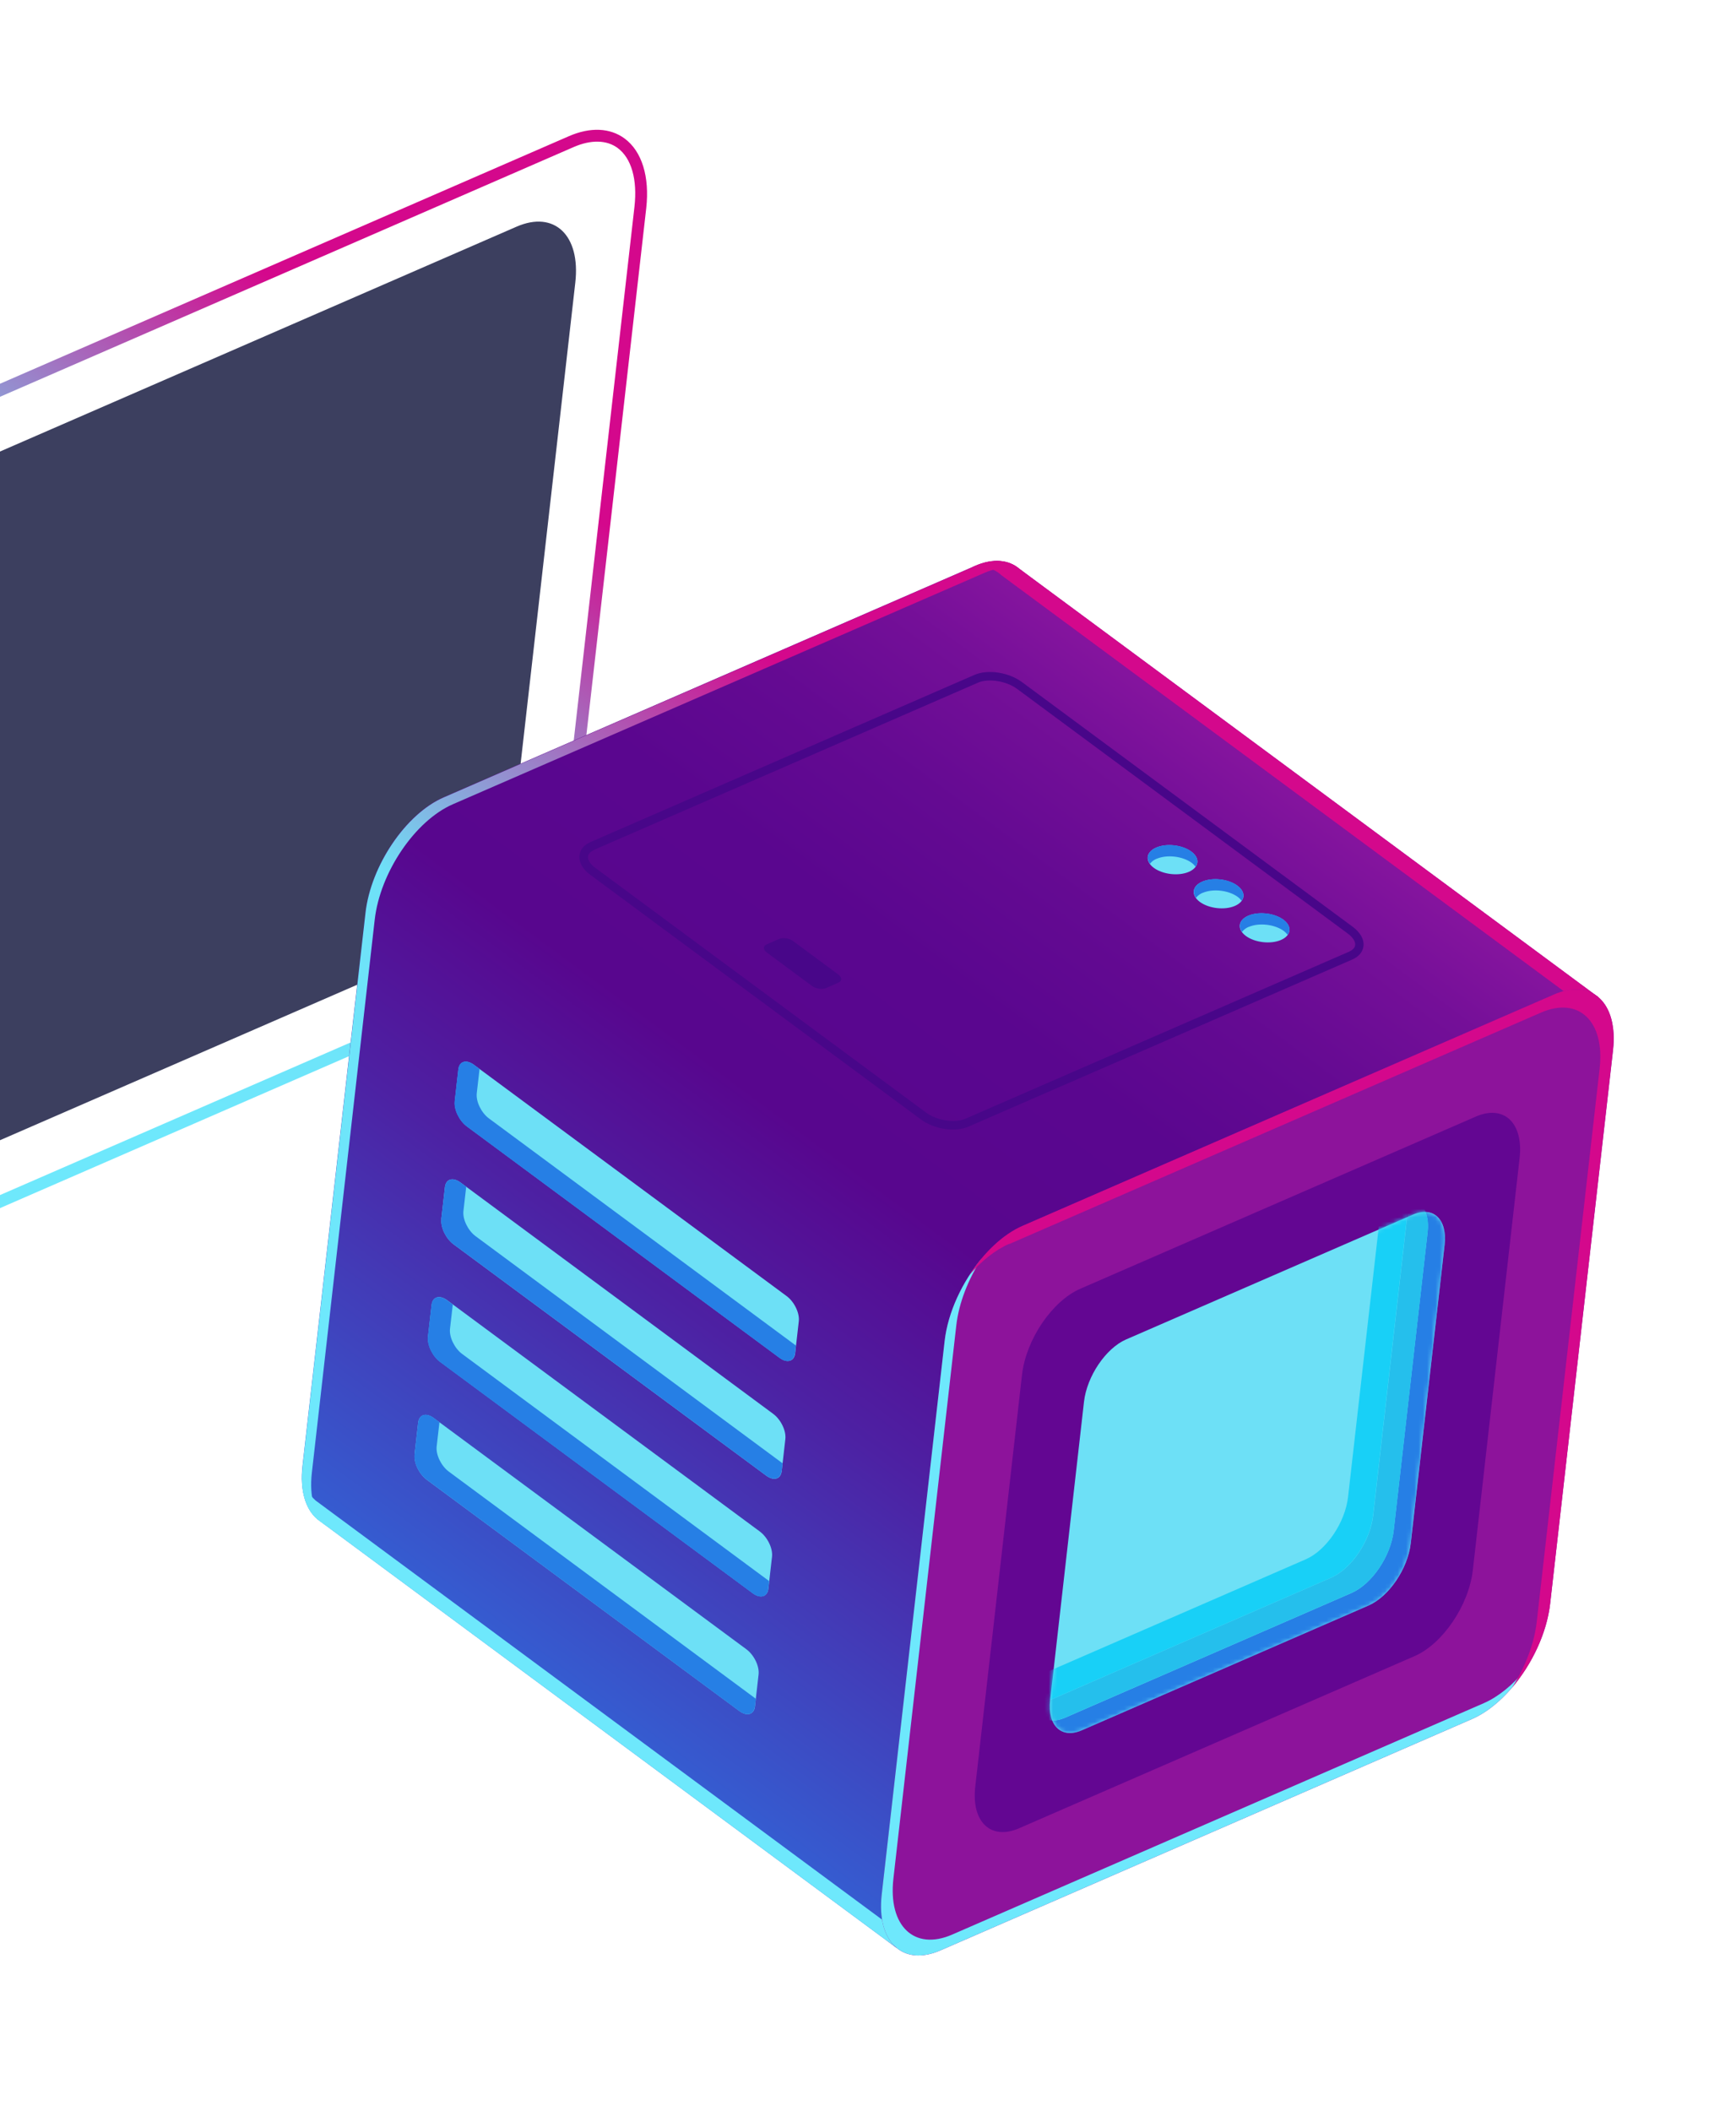 <?xml version="1.0" encoding="UTF-8"?>
<svg xmlns="http://www.w3.org/2000/svg" width="413" height="502" viewBox="0 0 413 502" fill="none">
  <g clip-path="url(#clip0_3604_7106)">
    <path opacity="0.8" d="M-3.564 108.935L122.899 53.905C131.889 49.994 138.146 55.952 136.866 67.203L121.906 198.77C120.625 210.021 112.3 222.304 103.309 226.215L-23.153 281.245C-32.144 285.156 -38.401 279.198 -37.12 267.947L-22.16 136.38C-20.88 125.129 -12.555 112.846 -3.564 108.935Z" fill="#0C0F38"></path>
    <path d="M-53.925 292.747C-54.246 290.606 -54.275 288.21 -53.996 285.674L-36.38 130.673C-34.827 117.004 -24.631 101.971 -13.629 97.194L135.324 32.396C140.426 30.173 145.14 30.385 148.606 32.949C152.707 35.982 154.578 42.032 153.743 49.498L136.127 204.5C134.574 218.169 124.378 233.202 113.375 237.979L-35.574 302.8C-40.676 305.023 -45.39 304.811 -48.856 302.247C-51.555 300.251 -53.298 296.935 -53.922 292.77L-53.925 292.747ZM-12.509 99.803C-22.671 104.218 -32.127 118.223 -33.577 131.006L-51.193 286.008C-51.92 292.47 -50.477 297.548 -47.196 299.975C-44.577 301.912 -40.848 301.989 -36.717 300.194L112.232 235.374C122.395 230.958 131.85 216.953 133.301 204.17L150.94 49.165C151.667 42.703 150.224 37.624 146.943 35.198C144.324 33.26 140.595 33.183 136.464 34.978L-12.486 99.799L-12.509 99.803Z" fill="url(#paint0_linear_3604_7106)"></path>
    <path d="M213.188 463.194L248.408 415.565L318.21 385.184C327.201 381.273 335.527 368.99 336.807 357.739L345.089 284.823L380.31 237.194L242.514 135.274C239.978 133.112 236.293 132.699 231.985 134.568L105.522 189.598C96.531 193.509 88.206 205.792 86.926 217.043L71.966 348.61C71.311 354.449 72.676 358.857 75.404 361.202L75.407 361.225L213.158 463.152L213.188 463.194Z" fill="url(#paint1_linear_3604_7106)"></path>
    <path d="M74.189 350.278L89.148 218.711C90.429 207.459 98.754 195.177 107.745 191.266L234.208 136.236C238.539 134.363 242.201 134.78 244.737 136.942L242.54 135.317C240.005 133.156 236.32 132.743 232.012 134.611L105.549 189.642C96.558 193.553 88.233 205.835 86.953 217.086L71.993 348.653C71.337 354.493 72.703 358.901 75.431 361.245L75.434 361.268L77.607 362.896L77.604 362.873C74.899 360.525 73.537 356.14 74.189 350.278Z" fill="url(#paint2_linear_3604_7106)"></path>
    <path d="M238.064 136.67L375.883 238.586L340.682 286.189L332.4 359.105C331.119 370.356 322.794 382.638 313.803 386.549L244.001 416.931L211.011 461.543L213.207 463.168L248.428 415.539L318.23 385.157C327.221 381.246 335.546 368.964 336.826 357.712L345.109 284.796L380.31 237.194L242.514 135.274C239.978 133.112 236.293 132.699 231.985 134.568L231.279 134.885C233.998 134.502 236.329 135.141 238.083 136.643L238.064 136.67Z" fill="#D4088C"></path>
    <path d="M212.636 458.594L74.998 356.792L74.995 356.769C73.479 355.443 72.376 353.42 71.832 350.889C71.719 355.636 73.08 359.221 75.43 361.246L75.433 361.269L212.863 462.937C212.952 461.489 212.899 460.038 212.633 458.571L212.636 458.594Z" fill="#6EE8FC"></path>
    <path d="M243.319 291.541L369.781 236.51C378.772 232.599 385.029 238.557 383.748 249.809L368.788 381.376C367.508 392.627 359.183 404.909 350.192 408.82L223.729 463.851C214.739 467.762 208.482 461.804 209.762 450.552L224.722 318.986C226.002 307.734 234.328 295.452 243.319 291.541Z" fill="url(#paint3_linear_3604_7106)"></path>
    <path d="M223.731 463.851L350.194 408.821C354.857 406.805 359.32 402.513 362.727 397.297C359.812 400.769 356.441 403.556 352.972 405.063L226.51 460.094C217.519 464.005 211.263 458.047 212.543 446.795L227.503 315.229C228.124 309.794 230.383 304.138 233.562 299.285C228.953 304.799 225.5 312.069 224.724 318.986L209.764 450.553C208.484 461.804 214.741 467.762 223.731 463.851Z" fill="#6EE8FC"></path>
    <path d="M256.97 306.511L351.115 265.544C357.809 262.636 362.473 267.067 361.515 275.446L350.393 373.401C349.436 381.78 343.252 390.918 336.561 393.85L242.416 434.817C235.722 437.726 231.058 433.294 232.016 424.915L243.138 326.96C244.095 318.581 250.279 309.443 256.97 306.511Z" fill="url(#paint4_linear_3604_7106)"></path>
    <path d="M267.925 318.542L336.139 288.869C340.999 286.753 344.351 289.97 343.681 296.023L335.625 366.999C334.936 373.079 330.445 379.705 325.586 381.821L257.372 411.494C252.512 413.61 249.16 410.394 249.83 404.34L257.886 333.364C258.579 327.307 263.066 320.658 267.902 318.546L267.925 318.542Z" fill="#6DE0F6"></path>
    <path d="M240.128 295.854L366.591 240.824C375.582 236.913 381.838 242.87 380.558 254.122L365.598 385.689C364.986 391.028 362.785 396.605 359.691 401.398C364.439 395.863 367.983 388.414 368.787 381.376L383.721 249.789C385.001 238.538 378.745 232.58 369.754 236.491L243.291 291.521C238.563 293.57 234.041 297.942 230.602 303.257C233.446 299.937 236.719 297.282 240.098 295.811L240.128 295.854Z" fill="#D4088C"></path>
    <mask id="mask0_3604_7106" style="mask-type:luminance" maskUnits="userSpaceOnUse" x="249" y="288" width="95" height="125">
      <path d="M267.925 318.542L336.139 288.869C340.999 286.753 344.351 289.97 343.681 296.023L335.625 366.999C334.936 373.079 330.445 379.705 325.586 381.821L257.372 411.494C252.512 413.61 249.16 410.394 249.83 404.34L257.886 333.364C258.579 327.307 263.066 320.658 267.902 318.546L267.925 318.542Z" fill="white"></path>
    </mask>
    <g mask="url(#mask0_3604_7106)">
      <path d="M339.632 293.029L331.557 364.032C330.867 370.112 326.377 376.737 321.517 378.853L253.284 408.553C252.201 409.021 251.215 409.192 250.316 409.162C251.434 411.912 254.018 412.984 257.332 411.547L325.565 381.847C330.425 379.732 334.915 373.106 335.605 367.026L343.68 296.023C344.221 291.307 342.272 288.351 339.102 288.237C339.621 289.501 339.836 291.093 339.632 293.029Z" fill="#267FE5"></path>
      <path d="M334.761 289.405L326.686 360.408C325.997 366.488 321.506 373.114 316.647 375.229L248.413 404.929C247.55 405.293 246.775 405.457 246.028 405.498C246.961 408.747 249.725 410.074 253.305 408.526L321.538 378.827C326.398 376.711 330.888 370.085 331.578 364.005L339.653 293.003C340.221 288 338.006 284.99 334.516 285.254C334.853 286.403 334.968 287.798 334.784 289.402L334.761 289.405Z" fill="#25BFEC"></path>
      <path d="M328.699 281.771C328.844 282.738 328.93 283.784 328.783 285.006L320.708 356.008C320.019 362.089 315.528 368.714 310.669 370.83L242.435 400.53C241.927 400.747 241.431 400.892 240.951 400.987C241.625 404.863 244.5 406.621 248.388 404.933L316.622 375.233C321.482 373.117 325.972 366.492 326.661 360.412L334.737 289.409C335.358 283.975 332.708 280.889 328.699 281.771Z" fill="#18D0F7"></path>
    </g>
    <path d="M108.186 261.935L109.05 254.347C109.273 252.384 110.942 251.898 112.767 253.249L187.139 308.237C188.965 309.587 190.26 312.264 190.036 314.227L189.172 321.816C188.948 323.779 187.28 324.264 185.454 322.913L111.102 267.899C109.276 266.549 107.982 263.872 108.205 261.909L108.186 261.935Z" fill="#6DE0F6"></path>
    <path d="M189.147 321.818L189.345 320L116.32 265.987C114.494 264.637 113.199 261.96 113.423 259.997L114.088 254.226L112.739 253.228C110.913 251.878 109.245 252.363 109.021 254.326L108.157 261.914C107.934 263.878 109.228 266.554 111.054 267.905L185.406 322.919C187.232 324.269 188.9 323.784 189.124 321.821L189.147 321.818Z" fill="#267FE5"></path>
    <path d="M104.987 289.922L105.85 282.333C106.074 280.37 107.743 279.885 109.568 281.235L183.943 336.246C185.769 337.596 187.064 340.273 186.84 342.236L185.976 349.825C185.753 351.788 184.084 352.273 182.258 350.923L107.91 295.932C106.084 294.581 104.789 291.904 105.013 289.941L104.987 289.922Z" fill="#6DE0F6"></path>
    <path d="M101.815 317.928L102.678 310.339C102.902 308.376 104.571 307.891 106.396 309.241L180.768 364.229C182.594 365.579 183.889 368.256 183.665 370.219L182.801 377.808C182.577 379.771 180.909 380.256 179.083 378.906L104.731 323.891C102.905 322.541 101.61 319.864 101.834 317.901L101.815 317.928Z" fill="#6DE0F6"></path>
    <path d="M98.619 345.937L99.483 338.349C99.707 336.386 101.375 335.9 103.201 337.251L177.573 392.239C179.398 393.589 180.693 396.266 180.469 398.229L179.606 405.818C179.382 407.781 177.713 408.266 175.888 406.915L101.539 351.924C99.713 350.574 98.419 347.897 98.642 345.934L98.619 345.937Z" fill="#6DE0F6"></path>
    <path d="M185.975 349.826L186.174 348.008L113.148 293.995C111.322 292.644 110.027 289.968 110.251 288.004L110.916 282.234L109.567 281.236C107.741 279.885 106.073 280.371 105.849 282.334L104.985 289.922C104.762 291.885 106.057 294.562 107.882 295.913L182.231 350.904C184.057 352.254 185.725 351.769 185.949 349.806L185.975 349.826Z" fill="#267FE5"></path>
    <path d="M182.78 377.835L182.978 376.017L109.952 322.005C108.127 320.654 106.832 317.977 107.056 316.014L107.721 310.244L106.372 309.246C104.546 307.895 102.878 308.38 102.654 310.343L101.79 317.932C101.566 319.895 102.861 322.572 104.687 323.922L179.062 378.933C180.888 380.284 182.556 379.798 182.78 377.835Z" fill="#267FE5"></path>
    <path d="M179.608 405.818L179.806 404L106.781 349.987C104.955 348.637 103.66 345.96 103.884 343.997L104.549 338.226L103.2 337.228C101.374 335.878 99.706 336.363 99.482 338.326L98.618 345.914C98.394 347.878 99.689 350.554 101.515 351.905L175.867 406.919C177.693 408.269 179.361 407.784 179.585 405.821L179.608 405.818Z" fill="#267FE5"></path>
    <path d="M137.874 204.38C137.829 204.081 137.827 203.752 137.851 203.443C137.996 202.056 138.956 200.924 140.525 200.242L231.842 160.498C235.002 159.131 239.96 159.871 243.135 162.219L321.823 220.42C323.622 221.751 324.578 223.419 324.368 225.004C324.222 226.391 323.262 227.523 321.694 228.204L230.377 267.949C227.217 269.316 222.259 268.576 219.084 266.227L140.396 208.027C138.941 206.95 138.063 205.646 137.87 204.357L137.874 204.38ZM141.37 202.116C140.753 202.396 139.98 202.889 139.886 203.679C139.8 204.516 140.449 205.548 141.636 206.406L220.324 264.606C222.864 266.485 227.13 267.164 229.604 266.088L320.921 226.344C321.538 226.063 322.311 225.571 322.401 224.757C322.488 223.921 321.843 222.911 320.652 222.031L241.964 163.83C239.424 161.951 235.158 161.272 232.684 162.348L141.367 202.093L141.37 202.116Z" fill="#480689"></path>
    <path d="M296.407 222.6C294.264 221.015 294.506 218.861 296.957 217.788C299.408 216.715 303.143 217.144 305.309 218.726C307.452 220.311 307.21 222.465 304.759 223.538C302.308 224.611 298.573 224.182 296.407 222.6Z" fill="#6DE0F6"></path>
    <path d="M285.452 214.498C283.309 212.913 283.551 210.759 286.002 209.686C288.453 208.613 292.188 209.042 294.354 210.624C296.52 212.206 296.255 214.363 293.804 215.436C291.353 216.509 287.618 216.08 285.452 214.498Z" fill="#6DE0F6"></path>
    <path d="M274.499 206.397C272.355 204.811 272.598 202.657 275.049 201.585C277.5 200.512 281.234 200.941 283.401 202.522C285.567 204.104 285.302 206.262 282.85 207.335C280.399 208.407 276.665 207.978 274.499 206.397Z" fill="#6DE0F6"></path>
    <path d="M275.144 204.254C277.595 203.181 281.329 203.611 283.496 205.192C283.893 205.486 284.201 205.816 284.437 206.134C285.235 205.026 284.933 203.636 283.422 202.497C281.278 200.912 277.544 200.483 275.07 201.559C273.081 202.422 272.565 204.005 273.579 205.43C273.911 204.98 274.412 204.552 275.14 204.231L275.144 204.254Z" fill="#267FE5"></path>
    <path d="M286.097 212.356C288.548 211.283 292.283 211.712 294.449 213.294C294.846 213.587 295.154 213.918 295.39 214.235C296.189 213.127 295.886 211.737 294.375 210.599C292.232 209.014 288.497 208.585 286.023 209.661C284.034 210.523 283.518 212.107 284.532 213.531C284.864 213.082 285.365 212.654 286.093 212.333L286.097 212.356Z" fill="#267FE5"></path>
    <path d="M297.05 220.457C299.501 219.385 303.236 219.814 305.402 221.395C305.799 221.689 306.107 222.019 306.343 222.337C307.142 221.229 306.839 219.839 305.328 218.7C303.185 217.115 299.45 216.686 296.976 217.762C294.987 218.625 294.472 220.208 295.485 221.633C295.817 221.183 296.318 220.755 297.046 220.434L297.05 220.457Z" fill="#267FE5"></path>
    <path d="M182.423 224.582L185.36 223.296C186.265 222.901 187.757 223.125 188.684 223.81L199.426 231.755C200.352 232.44 200.364 233.309 199.436 233.707L196.499 234.994C195.593 235.388 194.101 235.164 193.175 234.479L182.433 226.534C181.507 225.849 181.494 224.98 182.423 224.582Z" fill="#480689"></path>
  </g>
  <defs>
    <linearGradient id="paint0_linear_3604_7106" x1="149.146" y1="33.328" x2="-49.429" y2="301.803" gradientUnits="userSpaceOnUse">
      <stop stop-color="#D4088C"></stop>
      <stop offset="0.23" stop-color="#D4088C"></stop>
      <stop offset="0.51" stop-color="#6EE1F8"></stop>
      <stop offset="0.78" stop-color="#6EE8FC"></stop>
      <stop offset="1" stop-color="#6EE8FC"></stop>
    </linearGradient>
    <linearGradient id="paint1_linear_3604_7106" x1="311.213" y1="153.024" x2="107.574" y2="428.347" gradientUnits="userSpaceOnUse">
      <stop stop-color="#A31FA9"></stop>
      <stop offset="0.07" stop-color="#8A16A0"></stop>
      <stop offset="0.15" stop-color="#740F98"></stop>
      <stop offset="0.24" stop-color="#640A92"></stop>
      <stop offset="0.34" stop-color="#5A068F"></stop>
      <stop offset="0.48" stop-color="#58068E"></stop>
      <stop offset="0.63" stop-color="#4D21A3"></stop>
      <stop offset="0.94" stop-color="#3167D9"></stop>
      <stop offset="1" stop-color="#2C75E4"></stop>
    </linearGradient>
    <linearGradient id="paint2_linear_3604_7106" x1="226.795" y1="90.588" x2="23.155" y2="365.911" gradientUnits="userSpaceOnUse">
      <stop stop-color="#D4088C"></stop>
      <stop offset="0.23" stop-color="#D4088C"></stop>
      <stop offset="0.51" stop-color="#6EE1F8"></stop>
      <stop offset="0.78" stop-color="#6EE8FC"></stop>
      <stop offset="1" stop-color="#6EE8FC"></stop>
    </linearGradient>
    <linearGradient id="paint3_linear_3604_7106" x1="-537.643" y1="635.433" x2="-629.942" y2="828.161" gradientUnits="userSpaceOnUse">
      <stop stop-color="#8D139B"></stop>
      <stop offset="0.17" stop-color="#841BA1"></stop>
      <stop offset="0.43" stop-color="#6D32B1"></stop>
      <stop offset="0.76" stop-color="#4958CC"></stop>
      <stop offset="1" stop-color="#2979E4"></stop>
    </linearGradient>
    <linearGradient id="paint4_linear_3604_7106" x1="-549.687" y1="660.598" x2="-618.401" y2="804.059" gradientUnits="userSpaceOnUse">
      <stop stop-color="#630692"></stop>
      <stop offset="0.23" stop-color="#5A0D93"></stop>
      <stop offset="0.59" stop-color="#432299"></stop>
      <stop offset="1" stop-color="#2142A1"></stop>
    </linearGradient>
    <clipPath id="clip0_3604_7106">
      <rect width="441" height="440" fill="white" transform="translate(347.148) rotate(81.485)"></rect>
    </clipPath>
  </defs>
</svg>

